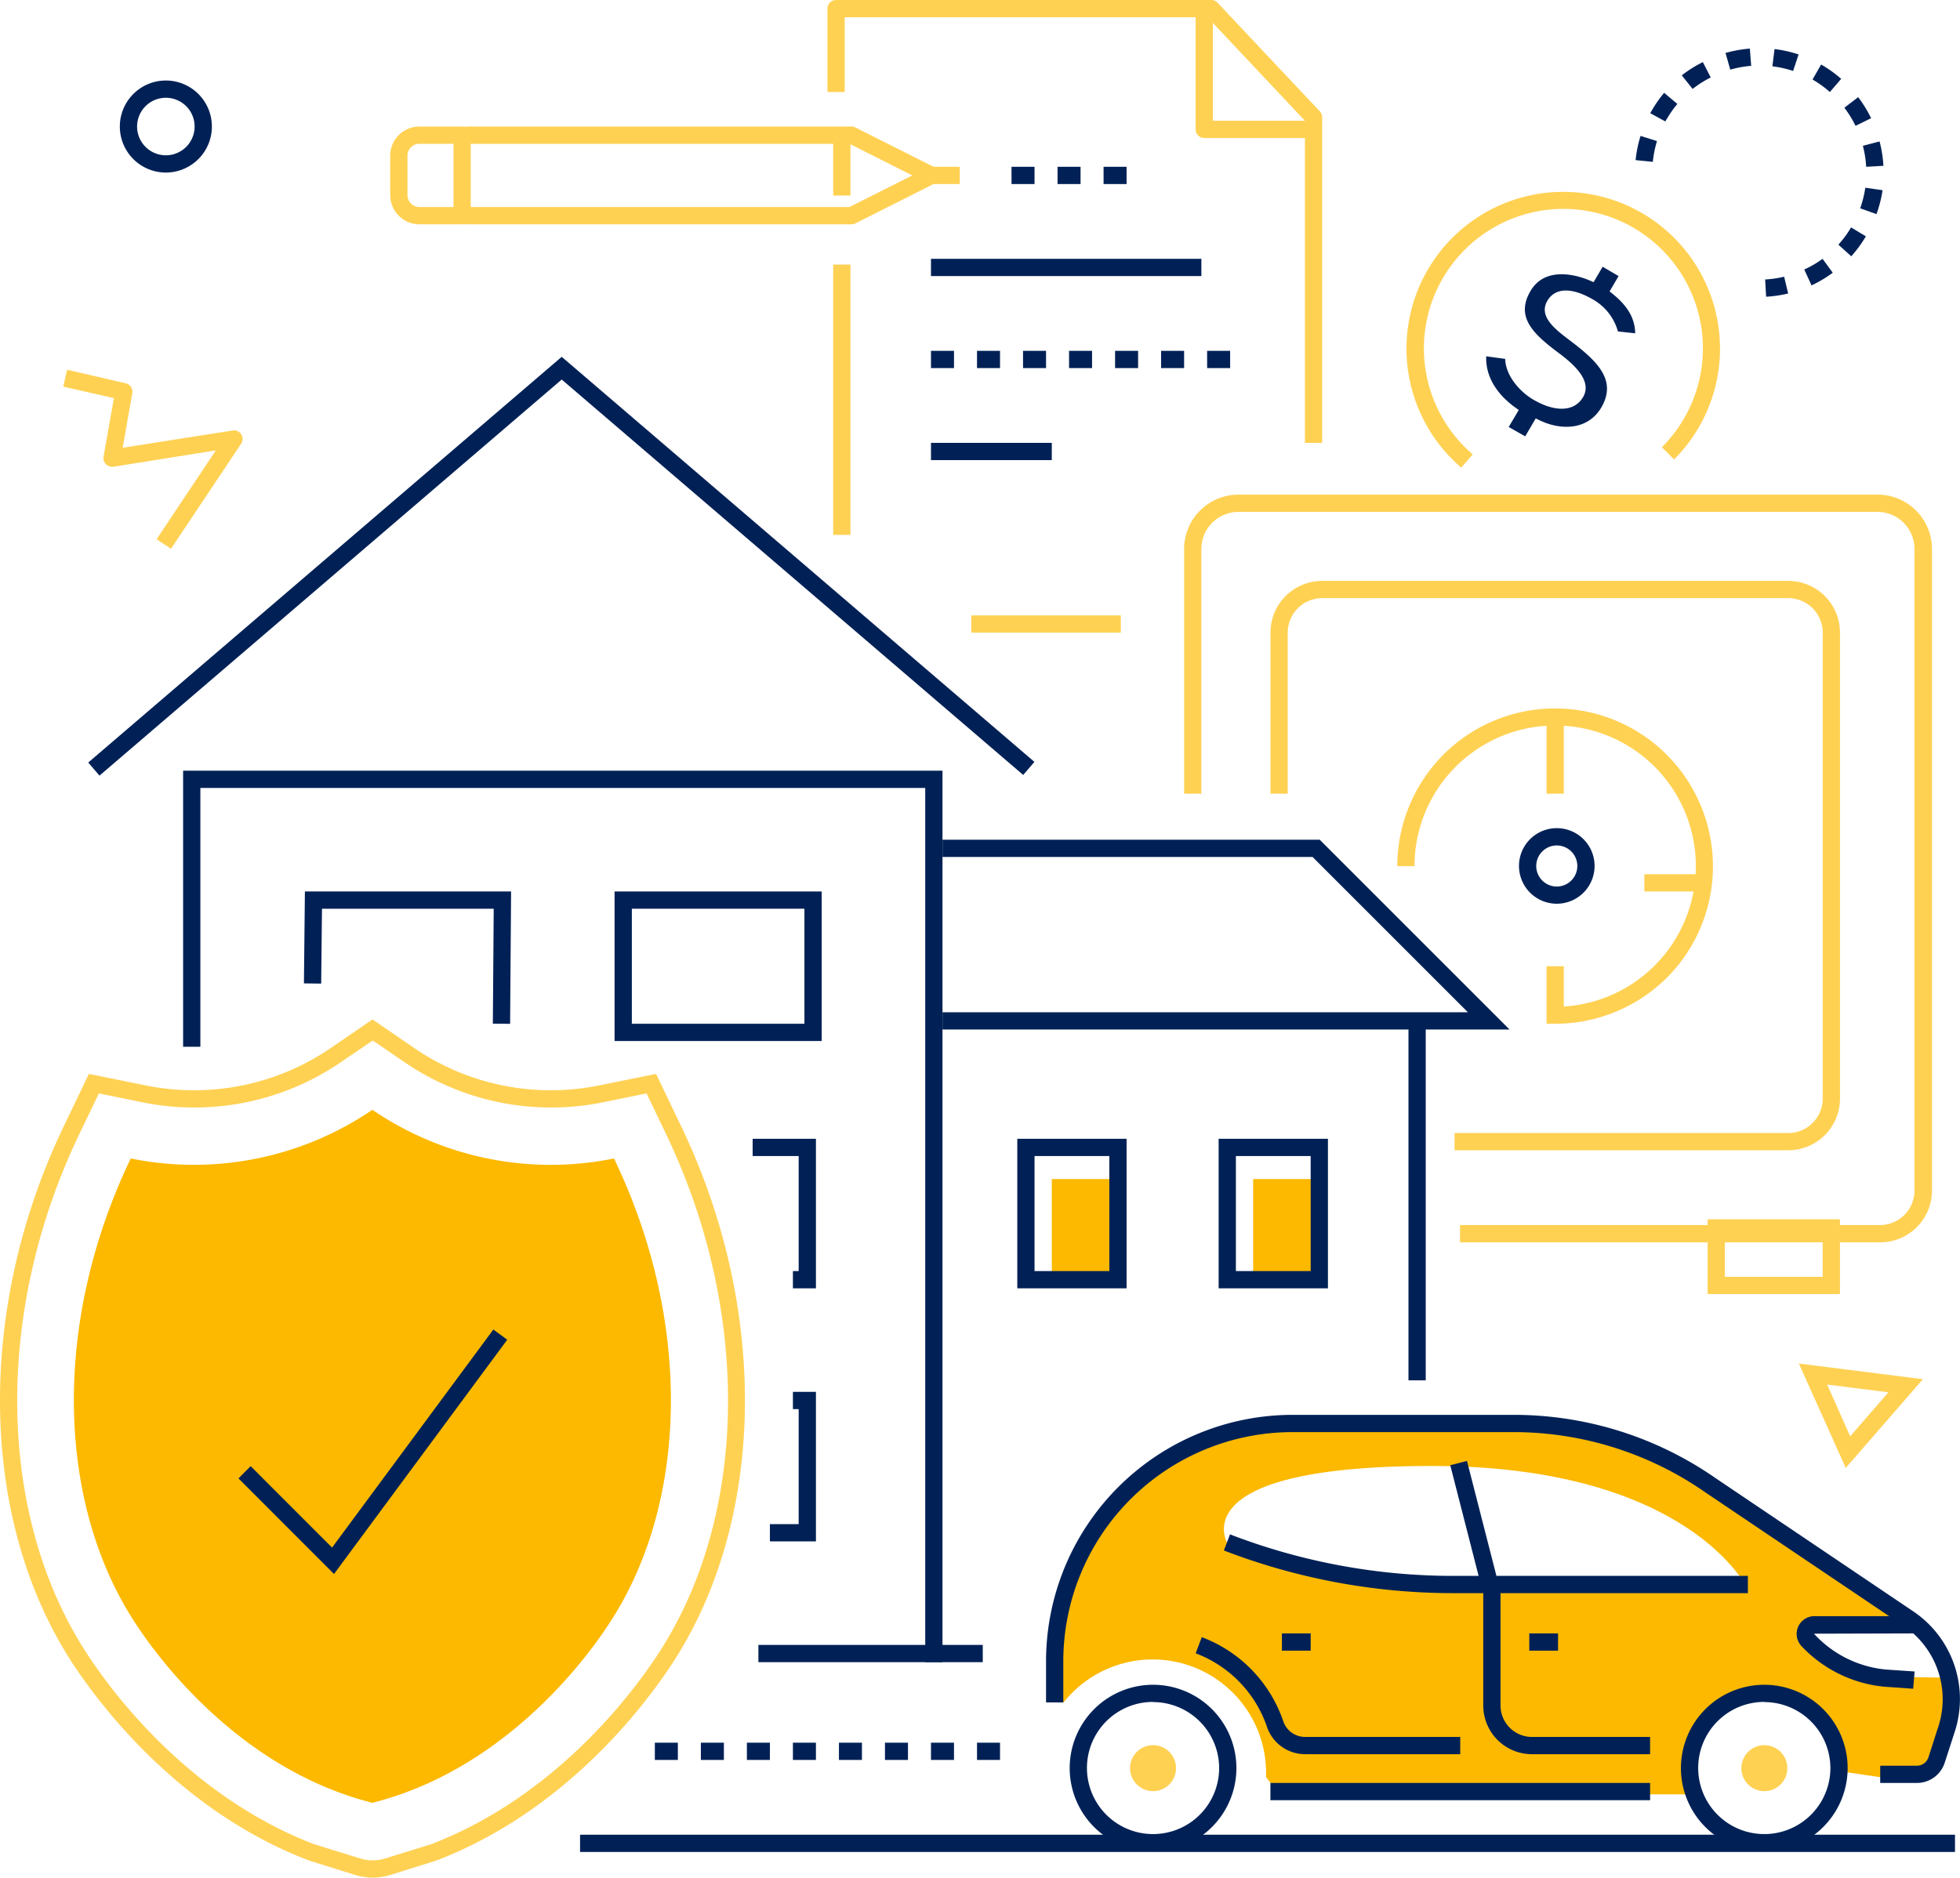 <svg xmlns="http://www.w3.org/2000/svg" viewBox="0 0 340.7 326.46"><defs><style>.cls-1{fill:#ffd153;}.cls-2{fill:#012156;}.cls-3{fill:#fcb900;}</style></defs><g id="Слой_2" data-name="Слой 2"><g id="Illustrations"><path class="cls-1" d="M29.72,95.42l-2.5-1.66,10.3-15.45L19.73,81.15a1.52,1.52,0,0,1-1.3-.43A1.46,1.46,0,0,1,18,79.41L19.8,69.22l-8.81-2,.68-2.93,10.2,2.36A1.51,1.51,0,0,1,23,68.34l-1.67,9.51,19.1-3a1.49,1.49,0,0,1,1.48,2.31Z"/><path class="cls-2" d="M28.83,30a8,8,0,1,1,8-8A8,8,0,0,1,28.83,30Zm0-13a5,5,0,1,0,5,5A5,5,0,0,0,28.83,17Z"/><path class="cls-1" d="M320.84,255.23l-8.15-18.15,21.56,2.72Zm-3.23-14.5,4,9,6.65-7.65Z"/><polygon class="cls-2" points="262.4 179 163.83 179 163.83 176 255.16 176 228.16 149 163.83 149 163.83 146 229.4 146 262.4 179"/><rect class="cls-2" x="244.83" y="177" width="3" height="63"/><rect class="cls-2" x="100.83" y="319" width="239" height="3"/><path class="cls-2" d="M173.83,306h-4v-3h4Zm-8,0h-4v-3h4Zm-8,0h-4v-3h4Zm-8,0h-4v-3h4Zm-8,0h-4v-3h4Zm-8,0h-4v-3h4Zm-8,0h-4v-3h4Zm-8,0h-4v-3h4Z"/><rect class="cls-2" x="131.83" y="286" width="39" height="3"/><polygon class="cls-2" points="163.83 289 160.83 289 160.83 137 34.83 137 34.83 182 31.83 182 31.83 134 163.83 134 163.83 289"/><polygon class="cls-2" points="17.29 134.86 15.34 132.58 97.64 62.04 179.81 132.47 177.86 134.74 97.64 65.99 17.29 134.86"/><rect class="cls-3" x="182.83" y="205" width="10" height="17"/><path class="cls-2" d="M142.83,181h-36V155h36Zm-33-3h30V158h-30Z"/><polygon class="cls-2" points="141.83 224 137.83 224 137.83 221 138.83 221 138.83 201 130.83 201 130.83 198 141.83 198 141.83 224"/><polygon class="cls-2" points="141.83 268 133.83 268 133.83 265 138.83 265 138.83 245 137.83 245 137.83 242 141.83 242 141.83 268"/><polygon class="cls-2" points="88.67 178.01 85.67 177.99 85.82 158 55.97 158 55.83 171.02 52.83 170.98 53 155 88.84 155 88.67 178.01"/><rect class="cls-3" x="217.83" y="205" width="12" height="17"/><path class="cls-2" d="M195.83,224h-19V198h19Zm-16-3h13V201h-13Z"/><path class="cls-2" d="M230.83,224h-19V198h19Zm-16-3h13V201h-13Z"/><path class="cls-1" d="M64.74,326.46a10.3,10.3,0,0,1-3-.46l-8-2.5C31.55,315.05,17.81,297,12.93,289.69c-16.55-24.9-17.27-61.75-1.84-93.88l4.36-9.09,9.89,2a42.12,42.12,0,0,0,32.11-6.47l7.3-5,7.29,5a42.1,42.1,0,0,0,32.11,6.47l9.89-2,4.36,9.09c15.43,32.13,14.71,69-1.84,93.88-4.88,7.35-18.62,25.36-40.73,33.81l-8,2.5A10.32,10.32,0,0,1,64.74,326.46Zm-10-5.77,7.88,2.44a7.27,7.27,0,0,0,4.33,0l7.94-2.46c21.21-8.12,34.49-25.53,39.21-32.64,16-24,16.62-59.73,1.64-90.92l-3.35-7-7.6,1.55a45.12,45.12,0,0,1-34.4-6.93l-5.6-3.82-5.61,3.82a45.12,45.12,0,0,1-34.4,6.93l-7.59-1.55-3.36,7C-1.19,228.3-.54,264,15.43,288,20.15,295.14,33.42,312.54,54.7,320.69Z"/><path class="cls-3" d="M106.73,201.42a55,55,0,0,1-42-8.46,55.07,55.07,0,0,1-42,8.46c-13.89,28.92-12.77,60.44,1,81.11,2.36,3.56,16.66,24.79,41,30.92.08,0,0,0,0,0s-.09,0,0,0c24.36-6.13,38.66-27.36,41-30.92C119.51,261.86,120.62,230.34,106.73,201.42Z"/><polygon class="cls-2" points="58.06 273.67 41.45 257.05 43.57 254.92 57.72 269.08 85.76 231.16 88.17 232.94 58.06 273.67"/><path class="cls-3" d="M338.94,291.71l-11.06-.2a21.79,21.79,0,0,1-13.77-6.77,1.63,1.63,0,0,1,1.25-2.74h19.42c-.29-.22-.57-.44-.88-.65l-34.81-23.46A60.8,60.8,0,0,0,264.37,247H225.15a41.32,41.32,0,0,0-41.32,41.32V296h1.06a19.73,19.73,0,0,1,35.19,12.26c0,.24,0,.48,0,.72l2.26,3h71.61v-4.36a13,13,0,0,1,26,0c0,.3-.05.36-.05.36l6.82,1h6.67a3.61,3.61,0,0,0,3.43-2.49l1.81-5.6A17.08,17.08,0,0,0,338.94,291.71Zm-86-15.71a109.77,109.77,0,0,1-39.42-7.32s-9.1-13.79,35.38-13.79S303.62,276,303.62,276Z"/><path class="cls-2" d="M333.21,310h-6.38v-3h6.38a2.1,2.1,0,0,0,2-1.45l1.75-5.43a15.36,15.36,0,0,0-6-17.38l-34.46-23.22A58.35,58.35,0,0,0,263,249H224.65a39.86,39.86,0,0,0-39.82,39.82V296h-3v-7.18A42.87,42.87,0,0,1,224.65,246H263a61.41,61.41,0,0,1,35.21,11l34.43,23.21A18.38,18.38,0,0,1,339.82,301l-1.76,5.43A5.08,5.08,0,0,1,333.21,310Z"/><rect class="cls-2" x="220.83" y="310" width="66" height="3"/><path class="cls-2" d="M200.43,321.91a14.49,14.49,0,1,1,14.49-14.48A14.5,14.5,0,0,1,200.43,321.91Zm0-26a11.49,11.49,0,1,0,11.49,11.49A11.5,11.5,0,0,0,200.43,295.94Z"/><path class="cls-2" d="M306.69,321.91a14.49,14.49,0,1,1,14.48-14.48A14.5,14.5,0,0,1,306.69,321.91Zm0-26a11.49,11.49,0,1,0,11.48,11.49A11.5,11.5,0,0,0,306.69,295.94Z"/><path class="cls-2" d="M303.83,277H252.69a110.93,110.93,0,0,1-39.95-7.42l1.07-2.8A107.94,107.94,0,0,0,252.69,274h51.14Z"/><rect class="cls-2" x="254.76" y="254.02" width="3" height="21.79" transform="translate(-57.74 71.91) rotate(-14.37)"/><path class="cls-2" d="M332.56,293.62l-5-.35a22.75,22.75,0,0,1-14.42-7.07,3.09,3.09,0,0,1,2.37-5.2h17.66v3l-17.86.05a19.43,19.43,0,0,0,12.5,6.23l5,.34Z"/><path class="cls-2" d="M286.83,305H266.29a8.46,8.46,0,0,1-8.46-8.46V276h3v20.54a5.47,5.47,0,0,0,5.46,5.46h20.54Z"/><path class="cls-2" d="M253.83,305H226.9a7,7,0,0,1-6.65-4.7,20.86,20.86,0,0,0-12.41-12.84l1.06-2.81a23.83,23.83,0,0,1,14.19,14.69A4,4,0,0,0,226.9,302h26.93Z"/><rect class="cls-2" x="265.83" y="284" width="5" height="3"/><rect class="cls-2" x="222.83" y="284" width="5" height="3"/><circle class="cls-1" cx="200.43" cy="307.43" r="4"/><circle class="cls-1" cx="306.69" cy="307.43" r="4"/><path class="cls-1" d="M310.84,200h-58v-3h58a6,6,0,0,0,6-6V110a6,6,0,0,0-6-6h-81a6,6,0,0,0-6,6v28h-3V110a9,9,0,0,1,9-9h81a9,9,0,0,1,9,9v81A9,9,0,0,1,310.84,200Z"/><path class="cls-1" d="M319.83,225h-23V212h23Zm-20-3h17v-7h-17Z"/><path class="cls-1" d="M326.79,216h-73v-3h73a6,6,0,0,0,6-6V95.45A6.46,6.46,0,0,0,326.38,89H215.28a6.45,6.45,0,0,0-6.45,6.45V138h-3V95.45A9.46,9.46,0,0,1,215.28,86h111.1a9.46,9.46,0,0,1,9.45,9.45V207A9,9,0,0,1,326.79,216Z"/><path class="cls-2" d="M270.62,157.13a6.57,6.57,0,1,1,6.56-6.56A6.57,6.57,0,0,1,270.62,157.13Zm0-10.13a3.57,3.57,0,1,0,3.56,3.57A3.57,3.57,0,0,0,270.62,147Z"/><rect class="cls-1" x="285.83" y="152" width="10" height="3"/><path class="cls-1" d="M270.33,178h-1.5V168h3v7a24.45,24.45,0,1,0-25.95-24.4h-3a27.56,27.56,0,0,1,8.65-20,27.45,27.45,0,0,1,38.8,38.8A27.56,27.56,0,0,1,270.33,178Z"/><rect class="cls-1" x="268.83" y="125" width="3" height="13"/><path class="cls-1" d="M229.83,77h-3V21L209.9,3H146.83V16h-3V1.5a1.5,1.5,0,0,1,1.5-1.5h65.22a1.5,1.5,0,0,1,1.09.47l17.78,18.89a1.48,1.48,0,0,1,.41,1Z"/><rect class="cls-1" x="144.83" y="46" width="3" height="47"/><path class="cls-2" d="M195.83,32h-4V29h4Zm-8,0h-4V29h4Zm-8,0h-4V29h4Z"/><rect class="cls-2" x="161.83" y="45" width="47" height="3"/><path class="cls-2" d="M213.83,64h-4V61h4Zm-8,0h-4V61h4Zm-8,0h-4V61h4Zm-8,0h-4V61h4Zm-8,0h-4V61h4Zm-8,0h-4V61h4Zm-8,0h-4V61h4Z"/><rect class="cls-2" x="161.83" y="77" width="21" height="3"/><path class="cls-1" d="M228.83,24h-19.5a1.5,1.5,0,0,1-1.5-1.5V2h3V21h18Z"/><path class="cls-1" d="M80.33,39H72.9a5.08,5.08,0,0,1-5.07-5.07V27.07A5.07,5.07,0,0,1,72.9,22h7.43a1.5,1.5,0,0,1,1.5,1.5v14A1.5,1.5,0,0,1,80.33,39ZM72.9,25a2.07,2.07,0,0,0-2.07,2.07v6.86A2.07,2.07,0,0,0,72.9,36h5.93V25Z"/><path class="cls-1" d="M148,39H80.83V36h66.82l10.93-5.5L147.65,25H80.83V22H148a1.45,1.45,0,0,1,.68.16l13.91,7a1.5,1.5,0,0,1,0,2.68l-13.91,7A1.45,1.45,0,0,1,148,39Z"/><rect class="cls-1" x="158.83" y="29" width="8" height="3"/><rect class="cls-1" x="144.83" y="24" width="3" height="10"/><path class="cls-1" d="M254,81.3a27.25,27.25,0,1,1,37-1.42l-2.12-2.12a24.47,24.47,0,0,0,3.81-4.94A24.25,24.25,0,1,0,256,79Z"/><path class="cls-2" d="M262.25,74.24,264,71.29l-.55-.4c-2-1.42-5.27-4.43-5.11-8.94l3.3.45c.07,2.82,2.42,5.64,4.9,7.09,3.85,2.25,7.17,2.08,8.64-.45,1.63-2.79-1.53-5.61-4-7.49-4.56-3.39-7.84-6.34-5.14-10.95s8.63-2.56,10.37-1.8l.6.26,1.57-2.68L281.35,48l-1.56,2.67.5.4c2.65,2.13,3.9,4.28,3.95,6.88l-3-.32a9.24,9.24,0,0,0-4.36-5.57c-3.68-2.14-6.56-2.06-7.91.24-1.6,2.74,1.43,5,3.85,6.84,4.69,3.55,8.35,6.88,5.53,11.71-2.35,4-7.11,4-10.78,2.2l-.62-.3-1.83,3.12Z"/><rect class="cls-1" x="168.83" y="107" width="26" height="3"/><path class="cls-2" d="M307,51.59l-.17-3a18.37,18.37,0,0,0,3.3-.48l.7,2.92A21.58,21.58,0,0,1,307,51.59Zm7.88-2-1.25-2.73A17.8,17.8,0,0,0,316.81,45l1.77,2.42A21.78,21.78,0,0,1,314.88,49.63Zm6.9-5.05-2.22-2a19.09,19.09,0,0,0,2.21-3l2.57,1.55A21.64,21.64,0,0,1,321.78,44.58Zm4.39-7.32-2.82-1a19.13,19.13,0,0,0,.89-3.58l3,.43A21.44,21.44,0,0,1,326.17,37.26ZM324.39,29a18.74,18.74,0,0,0-.57-3.65l2.9-.76a21.77,21.77,0,0,1,.67,4.24Zm-37.08-.86-3-.3a21.7,21.7,0,0,1,.86-4.21l2.86.9A18.49,18.49,0,0,0,287.31,28.12Zm35.23-6.26a18.52,18.52,0,0,0-1.94-3.15L323,16.89a22.47,22.47,0,0,1,2.25,3.66Zm-33.05-.76-2.63-1.44c.13-.24.27-.48.41-.72a22.44,22.44,0,0,1,2-2.82l2.3,1.93a18.32,18.32,0,0,0-1.72,2.43C289.72,20.68,289.6,20.89,289.49,21.1ZM318.08,16a18.84,18.84,0,0,0-2.72-2l-.29-.18,1.49-2.6.34.2a21.67,21.67,0,0,1,3.15,2.29Zm-23.87-.55-1.87-2.35A21.34,21.34,0,0,1,296,10.8l1.37,2.67A18.5,18.5,0,0,0,294.21,15.47Zm17.48-3.11a18.4,18.4,0,0,0-3.6-.81l.37-3a21.26,21.26,0,0,1,4.18.94Zm-10.93-.25-.82-2.88a21.7,21.7,0,0,1,4.23-.76l.23,3A18.76,18.76,0,0,0,300.76,12.11Z"/></g></g></svg>
